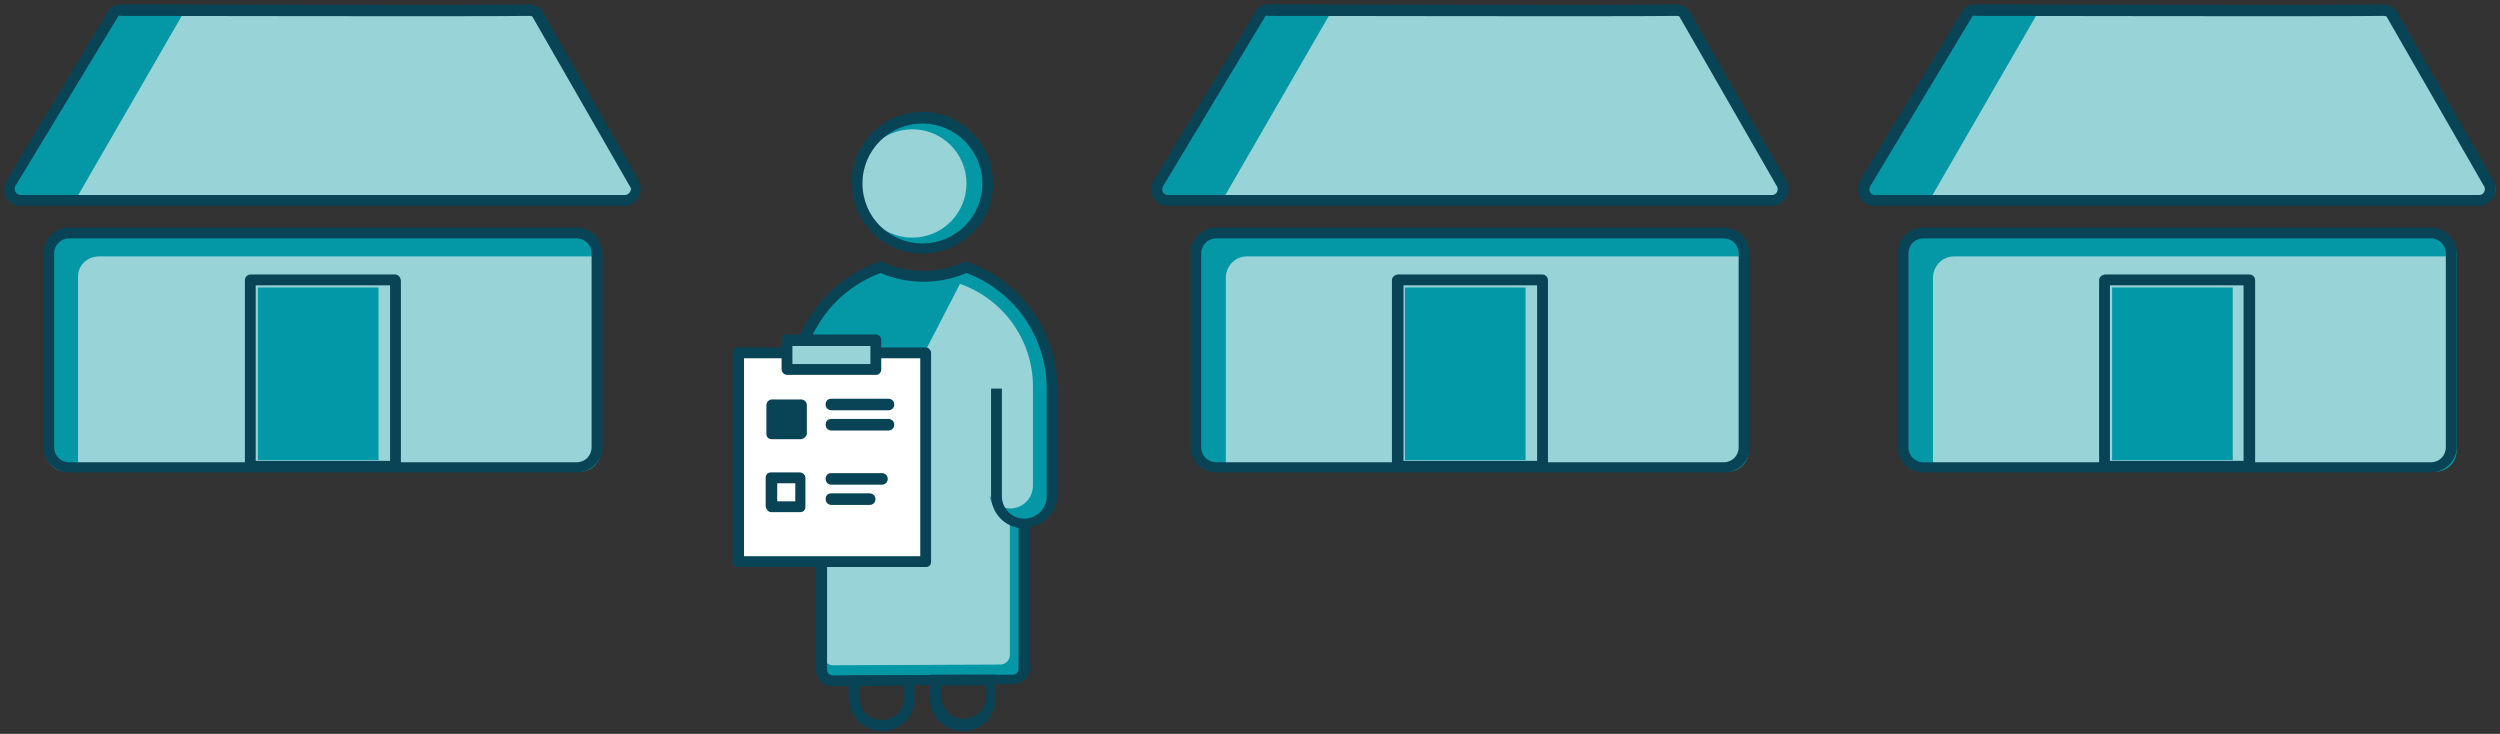 <?xml version="1.0" encoding="utf-8"?>
<svg version="1.1" id="Layer_1" xmlns="http://www.w3.org/2000/svg" xmlns:xlink="http://www.w3.org/1999/xlink" x="0px" y="0px"
	 viewBox="0 0 346.1 101.6" width="346.1" height="101.6" style="enable-background:new 0 0 346.1 101.6;" xml:space="preserve">
<rect x="0" y="0" width="346.1" height="101.6" fill="#333333" stroke="none"/>
<style type="text/css">
	.st0{fill:#0498A7;}
	.st1{fill:#98D3D8;}
	.st2{fill:#084456;}
	.st3{fill:#0198A7;}
	.st4{fill:#FFFFFF;}
</style>
<title>Artboard 2 copy</title>
<g id="icons">
	<path class="st0" d="M337.2,32.4h-71.1c-1.6,0-2.9,1.3-2.9,2.9c0,0,0,0,0,0v27.1c0,1.6,1.3,2.9,2.9,2.9c0,0,0,0,0,0h71.1
		c1.6,0,2.9-1.3,2.9-2.9c0,0,0,0,0,0V35.3l0,0C340.1,33.7,338.8,32.4,337.2,32.4L337.2,32.4z"/>
	<path class="st0" d="M331.6,1.5l13.7,23.9c0.4,0.8,0.2,1.7-0.6,2.2c-0.2,0.1-0.5,0.2-0.8,0.2h-84.6c-0.9,0-1.6-0.7-1.6-1.6
		c0-0.3,0.1-0.6,0.2-0.8l14.5-24c0.3-0.2,0.6-0.4,1-0.4c5.6,0,51.4,0.2,57.1,0C330.9,1.1,331.3,1.3,331.6,1.5z"/>
	<path class="st0" d="M80.2,32.4H9.2c-1.6,0-2.9,1.3-2.9,2.9v27.1c0,1.6,1.3,2.9,2.9,2.9c0,0,0,0,0,0h71.1c1.6,0,2.9-1.3,2.9-2.9
		c0,0,0,0,0,0V35.3l0,0C83.1,33.7,81.8,32.4,80.2,32.4z"/>
	<path class="st0" d="M74.6,1.5l13.7,23.9c0.4,0.8,0.2,1.7-0.6,2.2c-0.2,0.1-0.5,0.2-0.8,0.2H2.4c-0.9,0-1.6-0.7-1.6-1.6
		c0-0.3,0.1-0.6,0.2-0.8l14.5-24c0.3-0.2,0.6-0.4,1-0.4c5.6,0,51.4,0.2,57.1,0C73.9,1.1,74.3,1.3,74.6,1.5z"/>
	<path class="st0" d="M239.2,32.4h-71.1c-1.6,0-2.9,1.3-2.9,2.9v27.1c0,1.6,1.3,2.9,2.9,2.9c0,0,0,0,0,0h71.1c1.6,0,2.9-1.3,2.9-2.9
		c0,0,0,0,0,0V35.3l0,0C242.1,33.7,240.8,32.4,239.2,32.4L239.2,32.4z"/>
	<path class="st0" d="M233.6,1.5l13.7,23.9c0.4,0.8,0.2,1.7-0.6,2.2c-0.2,0.1-0.5,0.2-0.8,0.2h-84.6c-0.9,0-1.6-0.7-1.6-1.6
		c0-0.3,0.1-0.6,0.2-0.8l14.5-24c0.3-0.2,0.6-0.4,1-0.4c5.6,0,51.4,0.2,57.1,0C232.9,1.1,233.3,1.3,233.6,1.5z"/>
	<path class="st1" d="M172.6,35.5c-1.6,0-2.8,1.3-2.9,2.8v26.4h68.9c1.6,0,2.9-1.3,2.9-2.9c0,0,0,0,0,0V35.5H172.6z"/>
	<path class="st2" d="M238.6,65.4h-70.2c-2,0-3.6-1.6-3.6-3.6V35.1c0-2,1.6-3.6,3.6-3.6h70.2c2,0,3.6,1.6,3.6,3.6v0v26.8
		C242.3,63.8,240.7,65.4,238.6,65.4C238.7,65.4,238.6,65.4,238.6,65.4z M168.4,33c-1.2,0-2.1,0.9-2.1,2.1v26.8
		c0,1.2,0.9,2.1,2.1,2.1h70.2c1.2,0,2.1-0.9,2.1-2.1c0,0,0,0,0,0V35.1c0-1.2-0.9-2.1-2.1-2.1l0,0H168.4z"/>
	<rect x="193.5" y="38.8" class="st1" width="20" height="25.8"/>
	<path class="st2" d="M213.5,65.3h-20c-0.4,0-0.7-0.3-0.8-0.8V38.8c0-0.4,0.3-0.7,0.8-0.8h20c0.4,0,0.8,0.3,0.8,0.8v25.8
		C214.3,65,213.9,65.3,213.5,65.3z M194.3,63.8h18.5V39.5h-18.5V63.8z"/>
	<rect x="194.5" y="39.8" class="st3" width="16.7" height="23.9"/>
	<path class="st1" d="M169,28.1l15.6-27l47.8,0.2l13.7,24.1c0.5,0.7,0.2,1.7-0.5,2.2c-0.2,0.2-0.5,0.2-0.8,0.2L169,28.1z"/>
	<path class="st2" d="M245.3,28.5h-83.6c-1.3,0-2.3-1-2.3-2.3c0-0.4,0.1-0.8,0.3-1.2L174,1.3c0-0.1,0.1-0.1,0.2-0.2
		c0.4-0.3,0.9-0.5,1.4-0.5l0,0c5.2,0,50.7,0.2,56.4,0c0.6,0,1.1,0.2,1.6,0.6c0.1,0.1,0.1,0.1,0.2,0.2L247.3,25
		c0.4,0.7,0.4,1.6,0,2.3C246.9,28.1,246.1,28.5,245.3,28.5z M175.2,2.2L161,25.8c-0.2,0.4-0.1,0.9,0.3,1.1c0.1,0.1,0.3,0.1,0.4,0.1
		h83.6c0.5,0,0.8-0.4,0.8-0.8c0-0.1,0-0.3-0.1-0.4L232.5,2.3c-0.1-0.1-0.3-0.1-0.5-0.1c-5.7,0.1-51.2,0-56.4,0l0,0
		C175.5,2.1,175.3,2.2,175.2,2.2L175.2,2.2z"/>
	<path class="st1" d="M13.7,35.5c-1.6,0-2.9,1.2-2.9,2.8c0,0,0,0,0,0v26.4h68.9c1.6,0,2.9-1.3,2.9-2.8c0,0,0,0,0-0.1V35.5H13.7z"/>
	<path class="st2" d="M79.8,65.4H9.6c-2,0-3.6-1.6-3.6-3.6V35.1c0-2,1.6-3.6,3.6-3.6h70.2c2,0,3.6,1.6,3.6,3.6v26.8
		C83.4,63.8,81.8,65.4,79.8,65.4C79.8,65.4,79.8,65.4,79.8,65.4z M9.6,33c-1.2,0-2.1,0.9-2.1,2.1v26.8c0,1.2,0.9,2.1,2.1,2.1h70.2
		c1.2,0,2.1-0.9,2.1-2.1V35.1c0-1.2-0.9-2.1-2.1-2.1H9.6z"/>
	<rect x="34.7" y="38.8" class="st1" width="20" height="25.8"/>
	<path class="st2" d="M54.7,65.3h-20c-0.4,0-0.8-0.3-0.8-0.8V38.8c0-0.4,0.3-0.8,0.8-0.8h20c0.4,0,0.7,0.3,0.8,0.8v25.8
		C55.4,65,55.1,65.3,54.7,65.3z M35.4,63.8H54V39.5H35.4V63.8z"/>
	<rect x="35.7" y="39.8" class="st3" width="16.7" height="23.9"/>
	<path class="st1" d="M10.2,28.1l15.6-27l47.8,0.2l13.7,24.1c0.5,0.7,0.2,1.7-0.5,2.2c-0.3,0.2-0.6,0.3-0.9,0.2L10.2,28.1z"/>
	<path class="st2" d="M86.4,28.5H2.9c-1.3,0-2.3-1-2.3-2.3c0-0.4,0.1-0.8,0.3-1.2L15.1,1.3c0-0.1,0.1-0.1,0.2-0.2
		c0.4-0.3,0.9-0.5,1.5-0.5l0,0c5.2,0,50.7,0.2,56.4,0c0.6,0,1.1,0.2,1.6,0.6c0.1,0.1,0.1,0.1,0.2,0.2L88.4,25
		c0.6,1.1,0.3,2.5-0.9,3.2C87.2,28.4,86.8,28.5,86.4,28.5L86.4,28.5z M16.4,2.2L2.1,25.8c-0.2,0.4,0,0.9,0.4,1.1
		C2.6,27,2.7,27,2.9,27h83.6c0.3,0,0.6-0.2,0.7-0.4c0.2-0.3,0.2-0.6,0-0.8L73.7,2.3c-0.1-0.1-0.3-0.1-0.5-0.1
		c-5.7,0.1-51.2,0-56.4,0l0,0C16.6,2.1,16.5,2.2,16.4,2.2z"/>
	<path class="st1" d="M270.5,35.5c-1.6,0-2.8,1.3-2.9,2.8v26.4h68.9c1.6,0,2.9-1.3,2.9-2.8c0,0,0,0,0,0V35.5H270.5z"/>
	<path class="st2" d="M336.5,65.4h-70.2c-2,0-3.6-1.6-3.6-3.6V35.1c0-2,1.6-3.6,3.6-3.6h70.2c2,0,3.6,1.6,3.6,3.6v26.8
		C340.1,63.8,338.5,65.4,336.5,65.4C336.5,65.4,336.5,65.4,336.5,65.4z M266.3,33c-1.2,0-2.1,0.9-2.1,2.1v26.8
		c0,1.2,0.9,2.1,2.1,2.1h70.2c1.2,0,2.1-0.9,2.1-2.1V35.1c0-1.2-0.9-2.1-2.1-2.1L266.3,33z"/>
	<rect x="291.4" y="38.8" class="st1" width="20" height="25.8"/>
	<path class="st2" d="M311.4,65.3h-20c-0.4,0-0.7-0.3-0.8-0.8V38.8c0-0.4,0.3-0.7,0.8-0.8h20c0.4,0,0.8,0.3,0.8,0.8v25.8
		C312.2,65,311.8,65.3,311.4,65.3z M292.1,63.8h18.5V39.5h-18.5V63.8z"/>
	<rect x="292.4" y="39.8" class="st3" width="16.7" height="23.9"/>
	<path class="st1" d="M266.9,28.1l15.6-27l47.9,0.2l13.7,24.1c0.5,0.7,0.2,1.7-0.5,2.2c-0.3,0.2-0.6,0.2-0.9,0.2L266.9,28.1z"/>
	<path class="st2" d="M343.1,28.5h-83.6c-1.3,0-2.3-1-2.3-2.3c0-0.4,0.1-0.8,0.3-1.2l14.3-23.7c0-0.1,0.1-0.1,0.2-0.2
		c0.4-0.3,0.9-0.5,1.5-0.5c5.2,0,50.7,0.2,56.4,0c0.6,0,1.1,0.2,1.6,0.6c0.1,0.1,0.1,0.1,0.2,0.2L345.2,25c0.6,1.1,0.3,2.5-0.9,3.2
		C344,28.4,343.6,28.5,343.1,28.5L343.1,28.5z M273.1,2.2l-14.2,23.6c-0.2,0.4-0.1,0.9,0.3,1.1c0.1,0.1,0.3,0.1,0.4,0.1h83.6
		c0.5,0,0.8-0.4,0.8-0.8c0-0.2,0-0.3-0.1-0.4L330.4,2.3c-0.1-0.1-0.3-0.1-0.5-0.1c-5.7,0.1-51.2,0-56.4,0l0,0
		C273.3,2.1,273.2,2.2,273.1,2.2z"/>
	<circle class="st0" cx="127.7" cy="25.4" r="9"/>
	<path class="st0" d="M117.5,53.8v14.7c0,2.1-1.7,3.8-3.8,3.8l0,0c-2.1,0-3.9-1.6-3.9-3.7c0,0,0-0.1,0-0.1V53.8l0,0
		c0-7.6,4.8-14.3,11.9-16.8c3.8,1.7,8.1,1.7,11.9,0c7.1,2.5,11.9,9.2,11.9,16.8v14.7c0,2.1-1.7,3.8-3.8,3.8l0,0
		c-2.1,0-3.8-1.7-3.8-3.8l0,0l0,0c0,2.1,1.7,3.8,3.8,3.8l0,0v20.1c0,0.9-0.7,1.6-1.5,1.6c0,0,0,0,0,0l-24.9,0.1
		c-0.9,0-1.6-0.7-1.6-1.6c0,0,0,0,0,0V72.4l0,0"/>
	<circle class="st1" cx="126.3" cy="25.4" r="7.5"/>
	<path class="st1" d="M132.9,39.3c6,2.1,10.1,7.8,10.1,14.2v13.7c0,1.8-1.4,3.2-3.2,3.2h0.2c-1.8,0-3.3-1.4-3.4-3.2V56.1l0.2,11.2
		c0,1.8,1.2,4.5,3,4.5v18.9c0,0.7-0.6,1.3-1.3,1.3l0,0l-23.2,0.1c-0.7,0-1.3-0.6-1.3-1.3v-19h2.1"/>
	<path class="st2" d="M127.7,35.1c-5.4,0-9.8-4.4-9.8-9.8c0-5.4,4.4-9.8,9.8-9.8c5.4,0,9.8,4.4,9.8,9.8c0,0,0,0,0,0
		C137.5,30.8,133.1,35.1,127.7,35.1z M127.7,17.1c-4.6,0-8.3,3.7-8.3,8.3s3.7,8.3,8.3,8.3c4.6,0,8.3-3.7,8.3-8.3c0,0,0,0,0,0
		C136,20.9,132.3,17.1,127.7,17.1C127.8,17.1,127.7,17.1,127.7,17.1L127.7,17.1z"/>
	<path class="st2" d="M133.3,101.2c-2.5,0-4.6-2-4.6-4.6v0v-3.2h9.1v3.2C137.9,99.2,135.9,101.2,133.3,101.2L133.3,101.2z
		 M130.3,94.9v1.7c0.1,1.7,1.6,3,3.3,2.9c1.6-0.1,2.8-1.3,2.9-2.9v-1.7L130.3,94.9z"/>
	<path class="st2" d="M115.3,95c-1.3,0-2.3-1-2.3-2.3V73.1c-2.2-0.4-3.8-2.3-3.8-4.5V53.8c0-7.9,5-14.9,12.4-17.5l0.3-0.1l0.3,0.1
		c3.6,1.6,7.7,1.6,11.2,0l0.3-0.1l0.3,0.1c7.4,2.6,12.4,9.7,12.4,17.5v14.7c0,2.2-1.6,4.1-3.8,4.5v19.4c0,1.3-1,2.3-2.3,2.3
		L115.3,95L115.3,95z M114.5,73.1v19.6c0,0.2,0.1,0.4,0.2,0.6c0.2,0.1,0.4,0.2,0.6,0.2l24.9-0.1c0.5,0,0.8-0.4,0.8-0.8v0V73.1
		c-2.2-0.4-3.8-2.3-3.8-4.5V53.8h1.5v14.7c-0.1,1.7,1.2,3.2,2.9,3.3c1.7,0.1,3.2-1.2,3.3-2.9c0-0.1,0-0.2,0-0.4V53.8
		c0-7.1-4.4-13.5-11.1-16c-3.8,1.6-8.1,1.6-11.9,0c-6.7,2.5-11.1,8.9-11.1,16v14.7c-0.1,1.7,1.2,3.2,2.9,3.3
		c1.7,0.1,3.2-1.2,3.3-2.9c0-0.1,0-0.2,0-0.4V53.8h1.5v14.7C118.3,70.8,116.7,72.7,114.5,73.1L114.5,73.1z"/>
	<path class="st2" d="M122.1,101.2c-2.5,0-4.6-2-4.6-4.6v0v-3.1h9.1v3.2C126.7,99.2,124.7,101.2,122.1,101.2L122.1,101.2z M119,95
		v1.6c0,0.8,0.3,1.6,0.9,2.2c0.6,0.6,1.4,0.9,2.2,0.9c1.7,0,3.1-1.4,3.1-3.1v-1.7L119,95z"/>
	<polygon class="st4" points="128.1,59.4 128.1,77.8 102.2,77.7 102.2,48.8 128.1,48.9 128.1,52.7 	"/>
	<path class="st2" d="M128.1,78.5L128.1,78.5h-25.9c-0.4,0-0.8-0.3-0.8-0.8V48.9c0-0.4,0.3-0.8,0.8-0.8l0,0h25.9
		c0.4,0,0.8,0.3,0.8,0.8l0,28.9c0,0.2-0.1,0.4-0.2,0.5C128.5,78.5,128.3,78.5,128.1,78.5z M103,77h24.4V59.4l0,0v-9.8H103V77z"/>
	<path class="st2" d="M123,56.8h-7.9c-0.4,0-0.8-0.3-0.8-0.8s0.3-0.8,0.8-0.8h7.9c0.4,0,0.8,0.3,0.8,0.8S123.4,56.8,123,56.8z"/>
	<path class="st2" d="M123,59.6h-7.9c-0.4,0-0.8-0.3-0.8-0.8s0.3-0.8,0.8-0.8h7.9c0.4,0,0.8,0.3,0.8,0.8S123.4,59.6,123,59.6z"/>
	<rect x="106.8" y="56.1" class="st2" width="4" height="4"/>
	<path class="st2" d="M110.8,60.8h-4c-0.2,0-0.4-0.1-0.5-0.2c-0.1-0.1-0.2-0.3-0.2-0.5v-4c0-0.4,0.3-0.8,0.8-0.8h4
		c0.4,0,0.8,0.3,0.8,0.8v4C111.6,60.5,111.2,60.8,110.8,60.8z M107.6,59.3h2.5v-2.5h-2.5V59.3z"/>
	<path class="st2" d="M122.1,67.1h-7c-0.4,0-0.8-0.3-0.8-0.8s0.3-0.8,0.8-0.8h7c0.4,0,0.8,0.3,0.8,0.8S122.5,67.1,122.1,67.1z"/>
	<path class="st2" d="M120.4,69.9h-5.3c-0.4,0-0.8-0.3-0.8-0.8s0.3-0.8,0.8-0.8h5.3c0.4,0,0.8,0.3,0.8,0.8S120.8,69.9,120.4,69.9z"
		/>
	<path class="st2" d="M110.8,70.9h-4c-0.4,0-0.7-0.3-0.8-0.8v-4c0-0.2,0.1-0.4,0.2-0.5c0.1-0.1,0.3-0.2,0.5-0.2h4
		c0.4,0,0.8,0.3,0.8,0.8v4C111.5,70.6,111.2,70.9,110.8,70.9z M107.6,69.4h2.5v-2.5h-2.5V69.4z"/>
	<rect x="108.9" y="47" class="st1" width="12.3" height="4.1"/>
	<path class="st2" d="M121.3,51.9h-12.3c-0.4,0-0.8-0.3-0.8-0.8V47c0-0.2,0.1-0.4,0.2-0.5c0.1-0.1,0.3-0.2,0.5-0.2h12.3
		c0.4,0,0.8,0.3,0.8,0.8v4.1C122,51.5,121.7,51.9,121.3,51.9z M109.7,50.4h10.8v-2.5h-10.8L109.7,50.4z"/>
</g>
</svg>
